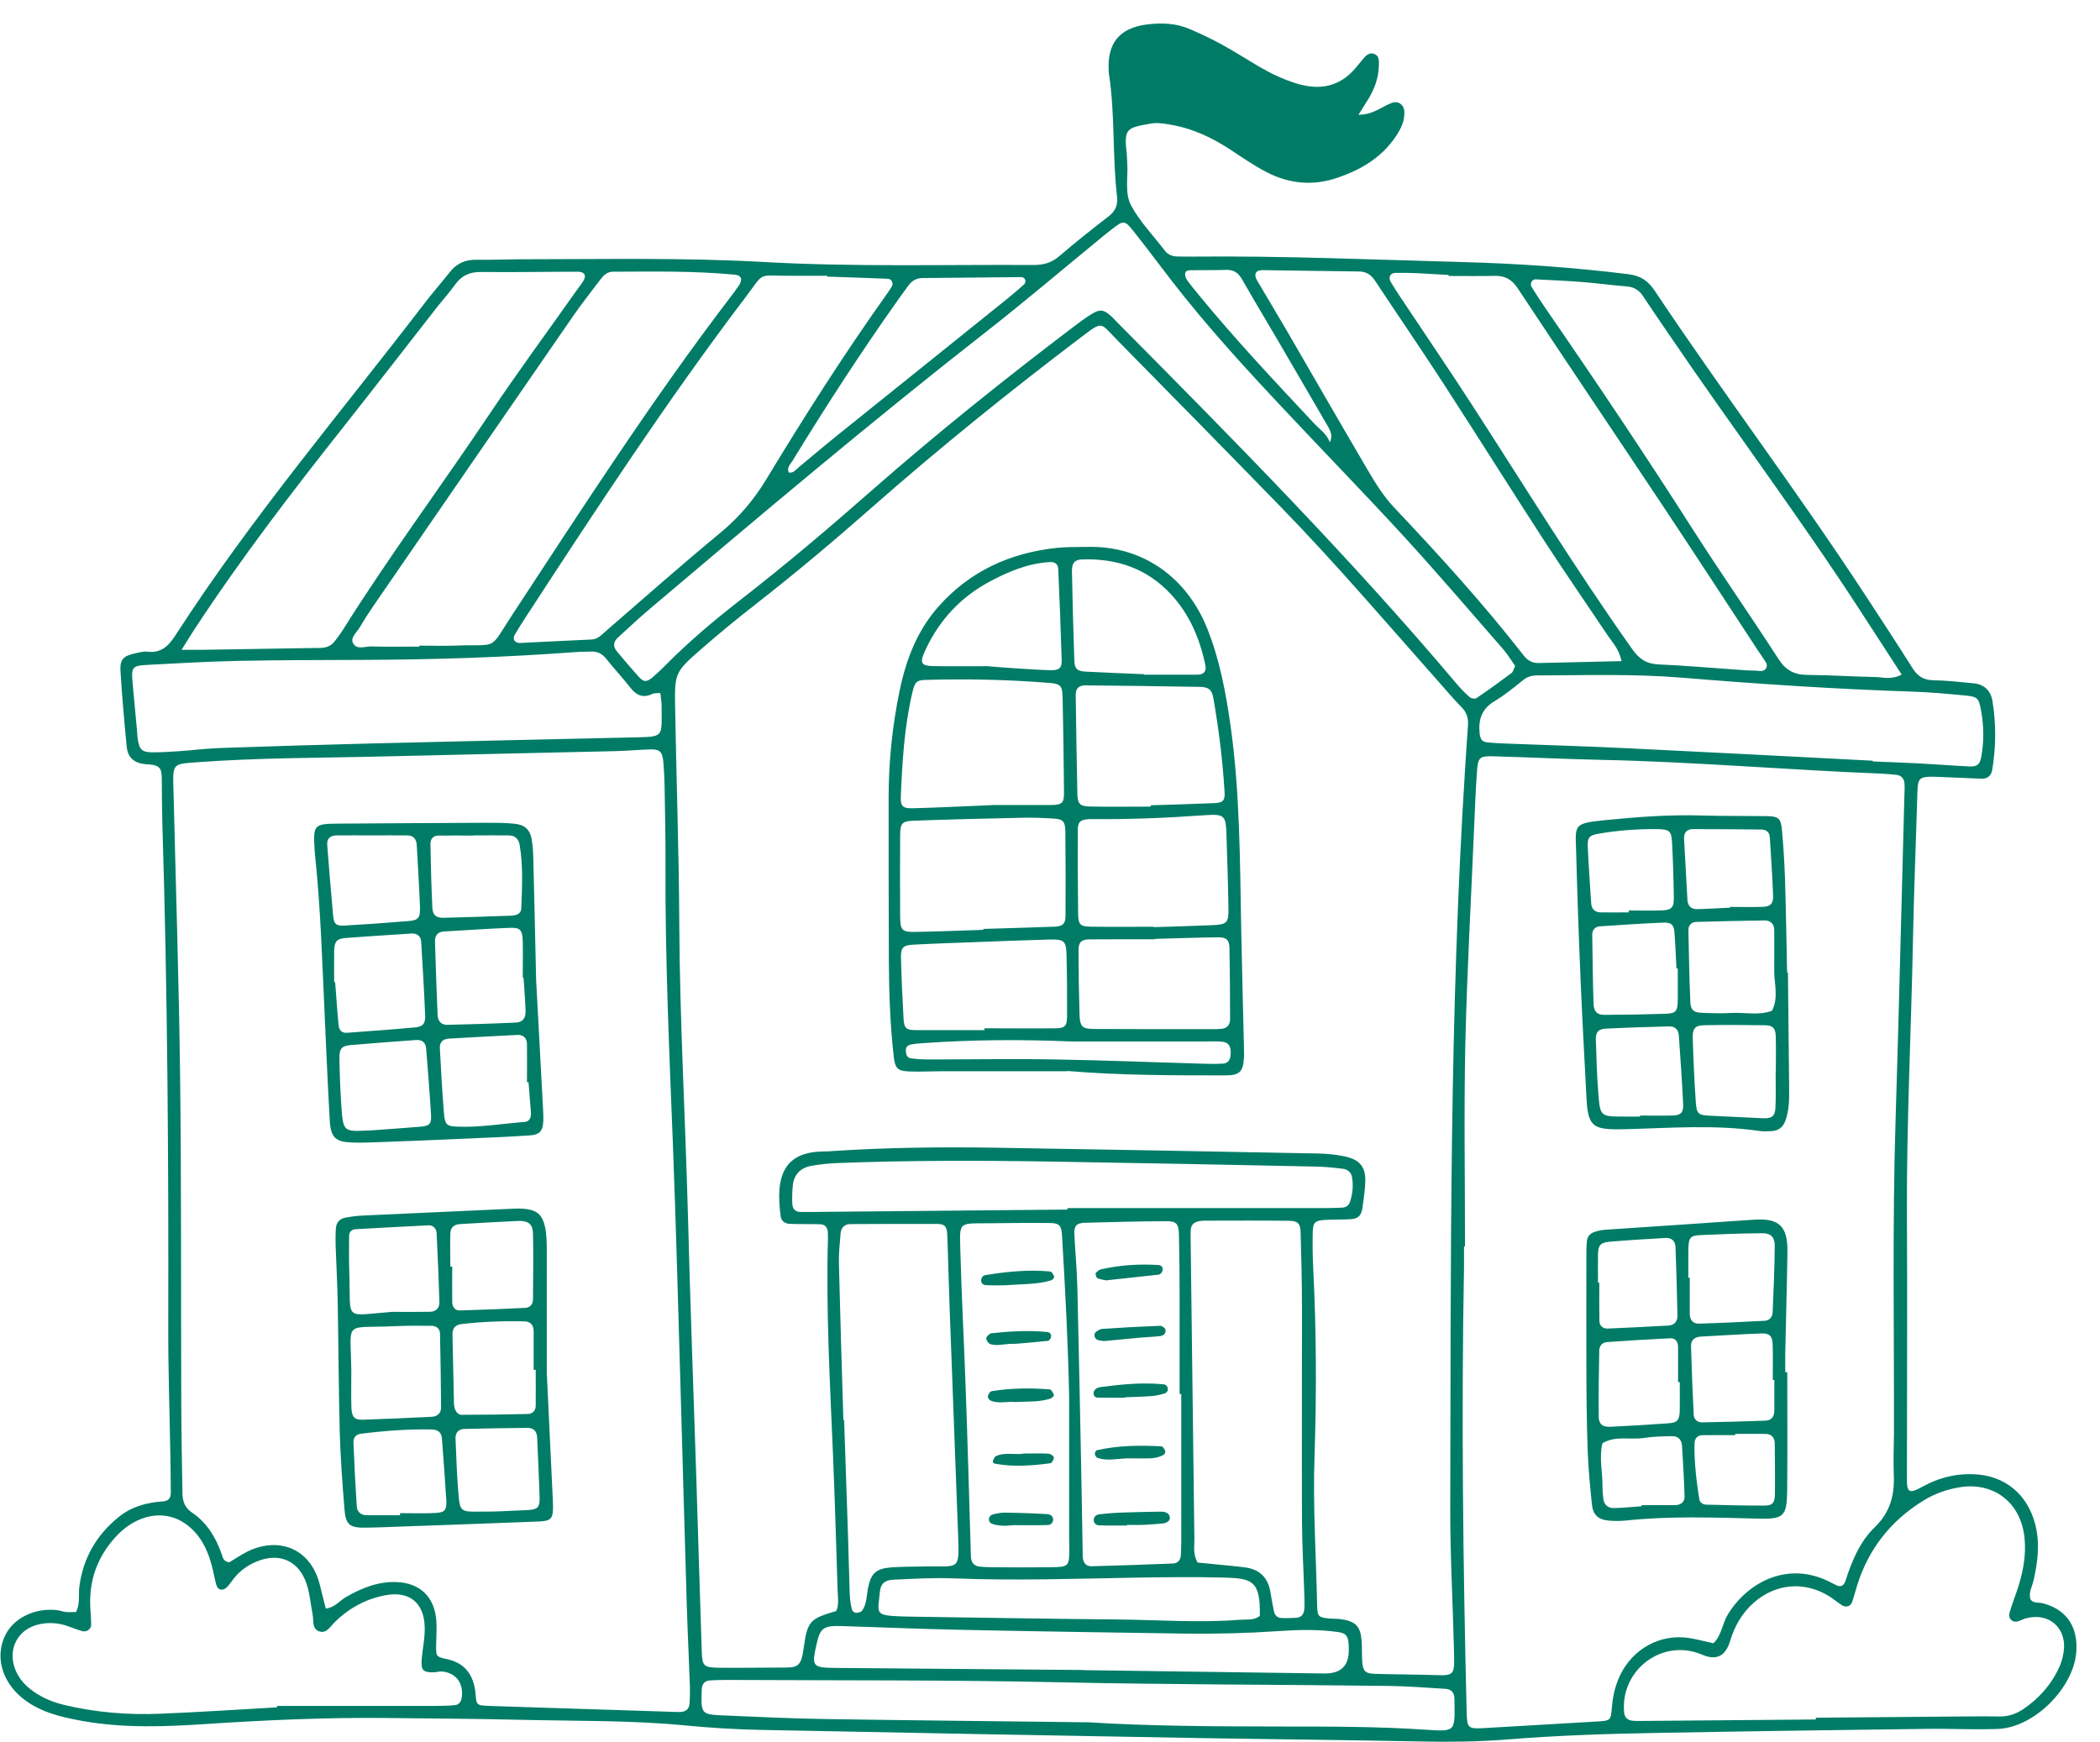 <svg width="88" height="73" viewBox="0 0 88 73" fill="none" xmlns="http://www.w3.org/2000/svg">
<path d="M56.917 4.81C57.56 4.81 57.909 4.459 58.334 4.309C58.6 4.215 58.836 4.393 58.849 4.675C58.87 5.096 58.683 5.437 58.459 5.764C57.864 6.627 57.007 7.121 56.049 7.448C55.022 7.803 54.009 7.706 53.051 7.201C52.55 6.937 52.076 6.616 51.602 6.3C50.821 5.781 49.991 5.385 49.065 5.228C48.788 5.179 48.491 5.131 48.221 5.179C47.239 5.357 47.09 5.367 47.212 6.39C47.229 6.533 47.225 6.676 47.236 6.818C47.281 7.424 47.118 8.095 47.402 8.617C47.772 9.299 48.332 9.877 48.809 10.5C48.951 10.688 49.144 10.75 49.369 10.75C49.583 10.75 49.794 10.757 50.009 10.754C53.777 10.716 57.542 10.883 61.311 10.983C63.621 11.046 65.927 11.206 68.222 11.488C68.731 11.551 69.052 11.752 69.336 12.177C72.209 16.485 75.335 20.616 78.17 24.948C78.834 25.964 79.501 26.98 80.147 28.006C80.358 28.341 80.611 28.501 81.008 28.508C81.575 28.518 82.142 28.581 82.706 28.636C83.148 28.682 83.425 28.943 83.494 29.381C83.65 30.341 83.643 31.305 83.484 32.266C83.446 32.499 83.29 32.645 83.038 32.635C82.471 32.614 81.9 32.586 81.333 32.562C80.32 32.52 80.369 32.562 80.341 33.449C80.282 35.45 80.199 37.454 80.161 39.455C80.085 43.283 79.891 47.107 79.909 50.938C79.93 54.623 79.909 58.308 79.909 61.993C79.909 62.028 79.909 62.067 79.909 62.101C79.916 62.488 80.023 62.568 80.341 62.418C80.566 62.31 80.78 62.181 81.012 62.087C81.544 61.865 82.097 61.764 82.675 61.781C83.992 61.819 84.957 62.602 85.288 63.89C85.489 64.68 85.392 65.452 85.219 66.225C85.157 66.496 84.988 66.75 85.095 67.043C85.233 67.203 85.43 67.147 85.596 67.189C86.53 67.429 87.031 68.087 87.014 69.057C87.014 69.13 87.01 69.2 87.003 69.273C86.865 70.773 85.223 72.398 83.729 72.457C82.737 72.496 81.738 72.44 80.742 72.454C76.973 72.502 73.205 72.555 69.439 72.624C67.344 72.662 65.246 72.729 63.154 72.899C61.951 72.996 60.741 73.007 59.531 72.983C56.44 72.92 53.345 72.892 50.254 72.84C44.103 72.732 37.956 72.621 31.805 72.496C30.775 72.475 29.744 72.409 28.721 72.311C26.415 72.088 24.105 72.13 21.796 72.074C19.912 72.029 18.027 72.019 16.143 71.998C13.653 71.974 11.168 72.085 8.685 72.248C6.946 72.363 5.207 72.433 3.475 72.127C2.949 72.033 2.431 71.925 1.929 71.73C1.494 71.559 1.096 71.33 0.757 71.006C0.038 70.31 -0.173 69.374 0.204 68.563C0.546 67.829 1.418 67.384 2.354 67.474C2.496 67.488 2.631 67.544 2.773 67.558C2.908 67.572 3.046 67.558 3.184 67.558C3.368 67.206 3.281 66.837 3.326 66.489C3.482 65.292 4.045 64.332 4.968 63.58C5.515 63.135 6.161 62.964 6.849 62.919C7.057 62.905 7.16 62.773 7.157 62.568C7.153 62.067 7.15 61.566 7.14 61.064C7.109 59.241 7.046 57.414 7.05 55.591C7.067 48.575 7.022 41.564 6.804 34.552C6.787 33.943 6.784 33.334 6.78 32.729C6.777 32.269 6.77 32.06 6.213 32.036C6.144 32.036 6.071 32.022 6.002 32.012C5.591 31.96 5.352 31.706 5.311 31.312C5.207 30.244 5.114 29.176 5.048 28.108C5.02 27.634 5.179 27.485 5.653 27.384C5.826 27.345 6.009 27.29 6.178 27.311C6.766 27.384 7.077 27.053 7.368 26.601C10.511 21.729 14.258 17.317 17.775 12.73C18.12 12.278 18.497 11.847 18.854 11.398C19.14 11.036 19.503 10.876 19.967 10.886C20.641 10.896 21.319 10.865 21.993 10.865C25.336 10.865 28.68 10.792 32.016 10.98C35.785 11.192 39.55 11.084 43.319 11.105C43.733 11.105 44.069 11.011 44.387 10.736C45.065 10.155 45.763 9.602 46.465 9.059C46.752 8.836 46.849 8.582 46.807 8.224C46.61 6.519 46.731 4.789 46.468 3.084C46.461 3.05 46.461 3.011 46.461 2.977C46.389 1.814 46.911 1.167 48.069 1.024C48.674 0.951 49.283 0.969 49.853 1.216C50.309 1.414 50.759 1.623 51.194 1.863C51.724 2.152 52.235 2.482 52.757 2.789C53.248 3.077 53.763 3.321 54.31 3.492C55.281 3.798 56.135 3.652 56.816 2.837C56.906 2.729 56.996 2.615 57.09 2.507C57.228 2.34 57.38 2.159 57.622 2.277C57.805 2.368 57.785 2.576 57.781 2.75C57.771 3.227 57.622 3.662 57.387 4.073C57.262 4.285 57.124 4.49 56.931 4.8L56.917 4.81ZM55.738 18.566C55.724 18.482 55.738 18.472 55.786 18.528C55.762 18.535 55.738 18.542 55.713 18.549C55.886 18.246 55.724 18.002 55.579 17.755C54.898 16.582 54.216 15.41 53.532 14.237C53.044 13.405 52.546 12.581 52.069 11.742C51.914 11.467 51.734 11.3 51.402 11.311C50.904 11.325 50.406 11.318 49.908 11.325C49.805 11.325 49.677 11.338 49.663 11.464C49.653 11.554 49.694 11.669 49.753 11.749C49.919 11.979 50.102 12.198 50.285 12.421C51.803 14.268 53.442 16.008 55.074 17.752C55.312 18.006 55.63 18.207 55.734 18.569L55.738 18.566ZM35.045 67.509C35.166 67.234 35.11 66.945 35.1 66.663C35.041 64.77 34.986 62.874 34.907 60.981C34.779 57.943 34.609 54.909 34.696 51.864C34.696 51.794 34.696 51.721 34.692 51.648C34.678 51.443 34.575 51.311 34.367 51.307C33.942 51.293 33.517 51.307 33.091 51.29C32.898 51.283 32.739 51.171 32.714 50.977C32.479 49.247 32.867 48.248 34.585 48.255C34.692 48.255 34.799 48.248 34.903 48.238C37.175 48.088 39.45 48.064 41.725 48.099C46.236 48.172 50.752 48.255 55.264 48.342C55.617 48.349 55.976 48.388 56.322 48.457C56.993 48.593 57.245 48.913 57.211 49.571C57.193 49.926 57.141 50.284 57.09 50.636C57.041 50.949 56.913 51.074 56.602 51.095C56.284 51.116 55.962 51.105 55.644 51.119C55.077 51.144 55.015 51.199 55.008 51.732C55.001 52.198 55.005 52.661 55.029 53.127C55.164 55.772 55.174 58.42 55.084 61.064C55.015 63.142 55.15 65.212 55.195 67.286C55.205 67.742 55.254 67.784 55.675 67.826C55.852 67.843 56.032 67.833 56.208 67.86C56.813 67.951 57.013 68.16 57.058 68.758C57.079 69.043 57.065 69.332 57.083 69.618C57.11 70.028 57.204 70.133 57.591 70.147C58.3 70.171 59.012 70.171 59.724 70.188C61.028 70.22 60.955 70.348 60.924 69.016C60.875 67.05 60.765 65.084 60.772 63.117C60.799 52.817 60.737 42.514 61.394 32.224C61.432 31.619 61.47 31.01 61.515 30.404C61.536 30.101 61.463 29.854 61.242 29.632C60.917 29.305 60.616 28.946 60.312 28.602C58.134 26.148 56.004 23.646 53.718 21.294C51.433 18.942 49.13 16.603 46.828 14.265C46.088 13.513 46.24 13.423 45.293 14.14C42.312 16.401 39.398 18.747 36.587 21.221C34.983 22.634 33.347 24.012 31.66 25.327C30.903 25.919 30.156 26.528 29.433 27.161C28.268 28.177 28.265 28.188 28.292 29.701C28.344 32.704 28.451 35.711 28.465 38.714C28.486 42.792 28.721 46.863 28.828 50.942C28.922 54.589 29.06 58.232 29.177 61.879C29.253 64.311 29.326 66.74 29.406 69.172C29.426 69.837 29.475 69.882 30.163 69.893C31.017 69.903 31.867 69.886 32.721 69.886C33.409 69.886 33.565 69.889 33.676 69.082C33.835 67.919 33.945 67.836 35.066 67.509H35.045ZM13.653 67.412C14.03 67.373 14.227 67.084 14.501 66.928C15.161 66.549 15.842 66.274 16.616 66.302C17.588 66.336 18.203 66.914 18.283 67.899C18.311 68.254 18.279 68.612 18.276 68.97C18.273 69.405 18.266 69.433 18.712 69.527C19.441 69.68 19.808 70.133 19.912 70.846C19.932 70.985 19.936 71.131 19.96 71.271C19.977 71.389 20.067 71.455 20.174 71.469C20.351 71.49 20.527 71.493 20.707 71.5C23.193 71.58 25.678 71.66 28.164 71.74C28.272 71.74 28.379 71.751 28.483 71.747C28.728 71.747 28.887 71.632 28.897 71.371C28.908 71.121 28.918 70.87 28.908 70.62C28.87 69.513 28.814 68.403 28.78 67.297C28.69 64.328 28.61 61.364 28.524 58.395C28.42 54.93 28.334 51.46 28.199 47.994C28.047 44.1 27.87 40.207 27.888 36.306C27.895 35.196 27.867 34.089 27.85 32.979C27.843 32.621 27.826 32.262 27.794 31.907C27.756 31.507 27.639 31.396 27.262 31.406C26.764 31.42 26.27 31.469 25.772 31.479C22.574 31.556 19.376 31.619 16.181 31.699C13.519 31.765 10.85 31.751 8.191 31.949C7.257 32.019 7.243 32.022 7.264 32.948C7.264 33.021 7.271 33.09 7.271 33.164C7.368 37.169 7.499 41.17 7.548 45.176C7.603 49.717 7.579 54.261 7.596 58.803C7.599 60.055 7.627 61.304 7.644 62.557C7.648 62.891 7.727 63.173 8.035 63.382C8.651 63.792 9.024 64.394 9.273 65.084C9.332 65.24 9.339 65.445 9.608 65.473C9.826 65.344 10.061 65.188 10.307 65.056C11.569 64.391 12.986 64.809 13.394 66.388C13.481 66.726 13.564 67.067 13.65 67.408L13.653 67.412ZM61.391 52.24C61.391 52.24 61.363 52.24 61.349 52.24C61.349 52.525 61.352 52.81 61.349 53.099C61.235 59.325 61.308 65.546 61.46 71.768C61.474 72.401 61.525 72.457 62.117 72.426C63.714 72.335 65.308 72.241 66.905 72.147C67.486 72.113 67.503 72.109 67.545 71.556C67.576 71.159 67.656 70.776 67.801 70.411C68.257 69.252 69.357 68.532 70.563 68.623C70.978 68.654 71.389 68.782 71.801 68.866C72.15 68.535 72.168 68.038 72.413 67.645C73.263 66.277 74.93 65.428 76.648 66.281C76.745 66.329 76.838 66.374 76.935 66.427C77.143 66.535 77.274 66.444 77.336 66.246C77.599 65.421 77.938 64.607 78.557 64.008C79.214 63.375 79.397 62.651 79.359 61.795C79.335 61.224 79.362 60.65 79.366 60.08C79.376 55.716 79.297 51.352 79.432 46.989C79.573 42.448 79.68 37.907 79.802 33.369C79.805 33.191 79.822 33.011 79.808 32.833C79.791 32.638 79.684 32.499 79.48 32.475C79.269 32.45 79.055 32.433 78.844 32.422C74.937 32.269 71.04 31.928 67.133 31.845C65.605 31.813 64.081 31.737 62.552 31.695C62.013 31.681 61.937 31.744 61.895 32.294C61.837 33.077 61.809 33.863 61.774 34.649C61.646 37.687 61.474 40.722 61.404 43.76C61.342 46.585 61.391 49.411 61.391 52.236V52.24ZM63.489 27.906C63.327 27.676 63.181 27.429 62.998 27.217C61.615 25.633 60.25 24.033 58.829 22.481C57.19 20.695 55.499 18.959 53.84 17.191C52.204 15.451 50.59 13.691 49.123 11.798C48.598 11.123 48.09 10.434 47.557 9.762C47.115 9.205 47.104 9.209 46.558 9.633C46.361 9.786 46.167 9.943 45.977 10.103C44.435 11.366 42.914 12.661 41.344 13.889C36.545 17.64 31.892 21.569 27.245 25.505C26.781 25.894 26.342 26.312 25.893 26.719C25.706 26.89 25.682 27.091 25.841 27.286C26.135 27.645 26.439 27.996 26.747 28.341C26.975 28.598 27.093 28.602 27.369 28.365C27.532 28.226 27.687 28.08 27.839 27.927C28.818 26.935 29.876 26.037 30.972 25.184C32.887 23.699 34.734 22.133 36.552 20.535C39.284 18.138 42.119 15.869 45.016 13.673C45.244 13.503 45.472 13.329 45.715 13.179C46.091 12.943 46.243 12.963 46.569 13.256C46.648 13.325 46.717 13.409 46.793 13.485C51.689 18.42 56.574 23.361 61.062 28.682C61.221 28.873 61.398 29.05 61.584 29.214C61.65 29.27 61.809 29.301 61.868 29.259C62.369 28.922 62.856 28.567 63.341 28.205C63.413 28.149 63.434 28.027 63.493 27.902L63.489 27.906ZM76.092 72.061C76.092 72.036 76.092 72.012 76.092 71.987C78.26 71.966 80.427 71.949 82.592 71.932C82.982 71.932 83.373 71.925 83.764 71.935C84.134 71.946 84.476 71.834 84.77 71.636C85.434 71.194 85.952 70.609 86.288 69.879C86.378 69.687 86.436 69.475 86.471 69.263C86.644 68.236 85.856 67.537 84.86 67.833C84.76 67.864 84.663 67.92 84.562 67.947C84.327 68.017 84.141 67.833 84.21 67.585C84.3 67.276 84.414 66.977 84.517 66.674C84.763 65.957 84.912 65.226 84.839 64.464C84.694 62.975 83.549 62.084 82.09 62.334C81.561 62.425 81.06 62.602 80.6 62.888C79.241 63.726 78.308 64.899 77.827 66.43C77.751 66.667 77.696 66.91 77.609 67.144C77.54 67.332 77.347 67.38 77.174 67.265C76.994 67.15 76.832 67.008 76.652 66.897C75.618 66.253 74.408 66.361 73.495 67.164C72.997 67.603 72.686 68.153 72.496 68.782C72.307 69.413 71.917 69.601 71.327 69.346C69.682 68.636 67.884 69.973 68.06 71.779C68.081 71.977 68.209 72.095 68.413 72.113C68.52 72.123 68.627 72.127 68.731 72.123C71.182 72.102 73.633 72.081 76.085 72.061H76.092ZM11.61 71.549C11.61 71.532 11.61 71.511 11.61 71.493C13.812 71.493 16.018 71.493 18.221 71.493C18.504 71.493 18.788 71.486 19.071 71.459C19.223 71.445 19.317 71.326 19.344 71.173C19.448 70.554 19.116 70.101 18.515 70.049C18.411 70.039 18.304 70.081 18.2 70.084C17.73 70.098 17.633 70.001 17.671 69.538C17.709 69.075 17.816 68.612 17.796 68.153C17.758 67.147 17.128 66.667 16.15 66.855C15.323 67.011 14.615 67.398 14.017 67.993C13.844 68.167 13.688 68.445 13.418 68.379C13.059 68.295 13.152 67.927 13.1 67.659C13.017 67.237 12.986 66.802 12.855 66.399C12.533 65.4 11.697 65.042 10.739 65.449C10.403 65.592 10.113 65.79 9.874 66.061C9.757 66.194 9.66 66.347 9.543 66.482C9.356 66.695 9.131 66.66 9.062 66.409C8.986 66.134 8.941 65.849 8.865 65.574C8.72 65.052 8.509 64.565 8.128 64.165C7.489 63.493 6.631 63.33 5.788 63.709C5.459 63.859 5.172 64.071 4.923 64.328C4.145 65.139 3.751 66.107 3.779 67.237C3.786 67.523 3.82 67.808 3.82 68.09C3.82 68.275 3.627 68.41 3.444 68.358C3.24 68.299 3.039 68.222 2.839 68.149C2.462 68.013 2.071 67.989 1.684 68.062C0.74 68.243 0.277 69.138 0.664 70.025C0.826 70.397 1.096 70.675 1.424 70.902C1.812 71.17 2.24 71.344 2.69 71.451C4.011 71.768 5.359 71.876 6.711 71.82C8.343 71.754 9.975 71.646 11.607 71.552L11.61 71.549ZM17.578 27.098C17.578 27.098 17.578 27.07 17.578 27.057C18.076 27.057 18.573 27.074 19.068 27.057C20.945 26.98 20.441 27.325 21.505 25.706C24.441 21.235 27.338 16.736 30.585 12.483C30.716 12.313 30.844 12.142 30.962 11.965C31.131 11.714 31.072 11.54 30.799 11.512C29.098 11.349 27.393 11.38 25.692 11.387C25.45 11.387 25.302 11.526 25.17 11.7C24.783 12.212 24.382 12.716 24.019 13.242C21.222 17.289 18.435 21.343 15.645 25.397C15.444 25.689 15.251 25.992 15.071 26.298C14.95 26.503 14.677 26.712 14.791 26.945C14.943 27.255 15.299 27.084 15.562 27.091C16.236 27.112 16.91 27.098 17.585 27.098H17.578ZM7.61 27.234C8.004 27.234 8.208 27.234 8.412 27.234C9.902 27.21 11.392 27.185 12.883 27.161C13.059 27.161 13.239 27.154 13.415 27.154C13.681 27.154 13.899 27.06 14.055 26.837C14.158 26.691 14.272 26.552 14.366 26.402C16.298 23.319 18.47 20.403 20.492 17.383C21.682 15.608 22.951 13.886 24.185 12.139C24.268 12.024 24.358 11.913 24.434 11.791C24.589 11.551 24.506 11.387 24.209 11.387C22.861 11.387 21.512 11.415 20.164 11.398C19.69 11.391 19.348 11.544 19.075 11.923C18.826 12.271 18.539 12.588 18.273 12.925C17 14.554 15.738 16.189 14.456 17.811C12.243 20.605 10.075 23.431 8.122 26.416C7.987 26.622 7.862 26.83 7.61 27.231V27.234ZM34.661 11.592C34.661 11.592 34.661 11.568 34.661 11.558C34.129 11.558 33.596 11.558 33.06 11.558C31.719 11.561 32.064 11.37 31.235 12.466C27.953 16.791 24.984 21.332 22.02 25.88C21.865 26.12 21.709 26.361 21.568 26.608C21.464 26.785 21.575 26.956 21.796 26.945C22.788 26.9 23.784 26.844 24.776 26.802C25.056 26.792 25.212 26.601 25.402 26.437C26.992 25.059 28.566 23.667 30.187 22.328C30.972 21.68 31.598 20.939 32.12 20.073C33.71 17.445 35.359 14.857 37.14 12.354C37.223 12.24 37.303 12.121 37.375 11.996C37.448 11.871 37.361 11.69 37.209 11.683C36.359 11.648 35.505 11.62 34.654 11.592H34.661ZM60.703 11.568C60.703 11.568 60.703 11.54 60.703 11.523C60.277 11.498 59.852 11.471 59.427 11.45C59.109 11.436 58.787 11.429 58.469 11.436C58.262 11.439 58.168 11.624 58.275 11.808C58.4 12.024 58.538 12.233 58.676 12.441C59.703 13.986 60.751 15.521 61.757 17.08C63.946 20.469 66.058 23.904 68.392 27.196C68.689 27.617 68.997 27.826 69.512 27.846C70.577 27.888 71.638 27.986 72.703 28.059C72.987 28.08 73.27 28.104 73.554 28.104C73.716 28.104 73.92 28.188 74.021 27.979C74.09 27.829 73.962 27.714 73.893 27.596C73.82 27.474 73.73 27.359 73.654 27.241C72.361 25.271 71.075 23.298 69.772 21.336C67.718 18.246 65.64 15.17 63.593 12.073C63.344 11.697 63.054 11.551 62.625 11.561C61.985 11.575 61.346 11.565 60.706 11.565L60.703 11.568ZM67.953 27.711C67.839 27.189 67.576 26.935 67.382 26.646C66.49 25.313 65.574 23.991 64.699 22.644C63.282 20.459 61.899 18.253 60.481 16.064C59.548 14.627 58.58 13.214 57.636 11.787C57.463 11.526 57.273 11.38 56.948 11.377C55.599 11.366 54.248 11.335 52.899 11.321C52.619 11.321 52.529 11.492 52.674 11.746C53.069 12.424 53.48 13.096 53.874 13.774C54.967 15.657 56.052 17.546 57.152 19.422C57.529 20.066 57.898 20.716 58.421 21.27C60.308 23.264 62.155 25.296 63.845 27.464C64.018 27.683 64.205 27.791 64.475 27.787C65.609 27.759 66.739 27.735 67.953 27.707V27.711ZM27.67 29.044C27.539 29.057 27.428 29.04 27.345 29.078C26.958 29.266 26.678 29.151 26.422 28.828C26.093 28.407 25.727 28.017 25.395 27.599C25.222 27.384 25.015 27.293 24.748 27.307C24.538 27.317 24.323 27.311 24.109 27.328C21.135 27.551 18.159 27.645 15.175 27.655C13.436 27.662 11.697 27.662 9.957 27.697C8.682 27.725 7.406 27.798 6.13 27.867C5.542 27.899 5.497 27.975 5.556 28.612C5.618 29.287 5.681 29.962 5.743 30.637C5.753 30.745 5.753 30.853 5.77 30.957C5.836 31.41 5.943 31.525 6.376 31.528C6.728 31.528 7.084 31.511 7.44 31.486C8.042 31.445 8.644 31.368 9.245 31.347C11.337 31.274 13.429 31.211 15.524 31.159C19.178 31.069 22.833 30.985 26.484 30.905C27.857 30.874 27.725 30.926 27.725 29.586C27.725 29.412 27.691 29.238 27.67 29.037V29.044ZM79.687 28.267C79.065 27.307 78.488 26.413 77.907 25.522C75.362 21.607 72.558 17.873 69.934 14.011C69.574 13.479 69.208 12.953 68.855 12.417C68.686 12.156 68.472 12.027 68.16 12.003C67.524 11.951 66.891 11.864 66.255 11.815C65.619 11.766 64.979 11.739 64.343 11.707C64.201 11.7 64.101 11.892 64.177 12.017C64.364 12.32 64.558 12.619 64.758 12.911C66.885 15.991 68.966 19.098 70.982 22.255C72.133 24.057 73.36 25.807 74.519 27.606C74.826 28.087 75.186 28.281 75.736 28.285C76.693 28.292 77.651 28.355 78.609 28.375C78.92 28.382 79.241 28.501 79.691 28.271L79.687 28.267ZM50.188 65.484C50.51 65.515 50.863 65.55 51.212 65.585C51.53 65.616 51.848 65.644 52.166 65.686C52.768 65.762 53.131 66.1 53.234 66.709C53.283 66.99 53.328 67.272 53.39 67.551C53.425 67.697 53.535 67.801 53.691 67.808C53.902 67.819 54.116 67.812 54.331 67.798C54.541 67.784 54.642 67.634 54.656 67.443C54.673 67.231 54.662 67.015 54.656 66.799C54.624 65.762 54.562 64.725 54.559 63.692C54.548 60.758 54.562 57.825 54.559 54.891C54.559 53.819 54.534 52.744 54.503 51.672C54.493 51.265 54.393 51.164 53.981 51.161C52.809 51.147 51.637 51.157 50.462 51.157C50.392 51.157 50.32 51.164 50.251 51.178C50.057 51.21 49.922 51.314 49.901 51.516C49.884 51.693 49.895 51.874 49.895 52.052C49.946 56.2 49.995 60.348 50.05 64.499C50.054 64.816 49.984 65.146 50.188 65.484ZM35.349 59.516C35.349 59.516 35.363 59.516 35.373 59.516C35.428 61.162 35.487 62.804 35.539 64.45C35.563 65.237 35.581 66.023 35.608 66.809C35.615 67.022 35.646 67.237 35.698 67.443C35.722 67.54 35.826 67.613 35.947 67.585C36.013 67.572 36.092 67.547 36.127 67.499C36.321 67.224 36.31 66.893 36.369 66.58C36.493 65.933 36.704 65.734 37.365 65.686C37.859 65.651 38.361 65.658 38.855 65.647C40.19 65.626 40.207 65.846 40.148 64.311C40.027 61.13 39.909 57.95 39.792 54.77C39.754 53.767 39.736 52.769 39.695 51.766C39.681 51.394 39.591 51.293 39.263 51.293C38.056 51.286 36.846 51.297 35.639 51.3C35.384 51.3 35.245 51.453 35.224 51.693C35.187 52.121 35.145 52.549 35.155 52.977C35.207 55.159 35.276 57.338 35.342 59.519L35.349 59.516ZM78.474 31.88C78.474 31.88 78.474 31.9 78.474 31.911C79.114 31.939 79.75 31.956 80.389 31.991C81.098 32.029 81.803 32.085 82.512 32.12C82.851 32.137 82.965 32.043 83.024 31.72C83.141 31.079 83.135 30.439 83.02 29.802C82.924 29.259 82.879 29.197 82.357 29.148C81.617 29.075 80.873 29.009 80.13 28.984C76.904 28.88 73.682 28.664 70.463 28.4C68.444 28.233 66.421 28.302 64.399 28.306C64.181 28.306 63.994 28.365 63.814 28.511C63.427 28.824 63.04 29.141 62.614 29.395C62.075 29.719 61.944 30.178 62.006 30.756C62.027 30.957 62.106 31.093 62.317 31.11C62.528 31.131 62.742 31.149 62.953 31.156C64.727 31.225 66.497 31.274 68.271 31.361C71.673 31.525 75.072 31.706 78.474 31.88ZM45.552 72.175C48.079 72.339 50.925 72.353 53.77 72.356C55.762 72.356 57.753 72.356 59.741 72.489C61.038 72.576 60.965 72.572 60.948 71.187C60.945 70.93 60.81 70.79 60.561 70.776C59.779 70.731 59.002 70.665 58.22 70.655C53.597 70.596 48.978 70.603 44.356 70.501C39.736 70.401 35.11 70.428 30.488 70.404C30.239 70.404 29.99 70.408 29.741 70.425C29.537 70.439 29.426 70.564 29.409 70.769C29.402 70.839 29.402 70.912 29.399 70.985C29.381 71.786 29.423 71.852 30.201 71.886C31.656 71.949 33.115 72.019 34.571 72.043C38.125 72.099 41.683 72.13 45.548 72.179L45.552 72.175ZM44.802 58.531C44.757 56.276 44.636 54.025 44.504 51.777C44.48 51.359 44.39 51.258 44 51.255C43.146 51.245 42.295 51.255 41.441 51.265C40.138 51.279 40.21 51.171 40.245 52.487C40.297 54.38 40.4 56.276 40.466 58.169C40.546 60.386 40.608 62.602 40.673 64.819C40.677 64.962 40.677 65.104 40.687 65.247C40.701 65.498 40.829 65.64 41.081 65.658C41.258 65.672 41.438 65.682 41.614 65.682C42.395 65.686 43.177 65.692 43.962 65.682C44.809 65.672 44.809 65.661 44.809 64.857C44.809 64.715 44.802 64.572 44.802 64.429C44.802 62.463 44.802 60.494 44.802 58.528V58.531ZM49.5 58.423C49.476 58.423 49.452 58.423 49.431 58.423C49.431 57.028 49.431 55.636 49.431 54.241C49.431 53.419 49.421 52.595 49.404 51.773C49.393 51.283 49.307 51.175 48.864 51.178C47.727 51.185 46.593 51.213 45.455 51.245C45.116 51.255 45.006 51.373 45.02 51.707C45.054 52.455 45.13 53.204 45.147 53.955C45.213 56.708 45.265 59.46 45.32 62.213C45.341 63.215 45.351 64.214 45.372 65.216C45.376 65.456 45.479 65.644 45.742 65.64C46.876 65.609 48.014 65.571 49.148 65.525C49.345 65.519 49.469 65.39 49.483 65.181C49.493 65.004 49.5 64.823 49.5 64.645C49.5 62.571 49.5 60.497 49.5 58.423ZM44.733 50.684C44.733 50.667 44.733 50.649 44.733 50.629C48.287 50.629 51.838 50.629 55.392 50.629C55.675 50.629 55.959 50.625 56.242 50.611C56.391 50.604 56.519 50.524 56.567 50.382C56.681 50.037 56.72 49.682 56.654 49.324C56.619 49.136 56.471 49.007 56.284 48.983C55.897 48.934 55.506 48.896 55.119 48.889C51.426 48.812 47.73 48.739 44.038 48.68C41.054 48.631 38.07 48.628 35.086 48.742C34.734 48.756 34.377 48.795 34.028 48.854C33.555 48.93 33.261 49.212 33.219 49.71C33.199 49.957 33.188 50.211 33.202 50.458C33.212 50.653 33.323 50.789 33.537 50.792C33.679 50.792 33.821 50.792 33.963 50.792C37.551 50.757 41.137 50.722 44.726 50.691L44.733 50.684ZM45.379 69.98C45.379 69.98 45.379 69.987 45.379 69.993C48.754 70.039 52.125 70.087 55.499 70.133C56.209 70.142 56.549 69.79 56.519 69.078C56.519 69.005 56.519 68.936 56.512 68.863C56.481 68.546 56.388 68.438 56.049 68.393C55.236 68.281 54.417 68.299 53.604 68.355C52.291 68.445 50.98 68.48 49.666 68.462C46.506 68.417 43.346 68.368 40.186 68.302C38.554 68.267 36.922 68.198 35.29 68.146C34.516 68.121 34.371 68.222 34.225 68.873C34.004 69.854 34.028 69.889 35.048 69.9C38.492 69.931 41.935 69.959 45.383 69.987L45.379 69.98ZM52.792 67.725C52.823 66.256 52.484 66.145 51.295 66.114C50.05 66.082 48.805 66.096 47.564 66.117C45.04 66.162 42.52 66.249 39.992 66.148C39.142 66.114 38.288 66.162 37.434 66.204C37.06 66.221 36.901 66.382 36.87 66.726C36.784 67.617 36.646 67.69 37.686 67.739C37.863 67.746 38.042 67.749 38.219 67.752C41.099 67.794 43.975 67.843 46.855 67.871C48.56 67.888 50.268 68.017 51.972 67.881C52.252 67.86 52.546 67.916 52.792 67.721V67.725ZM33.05 19.798C33.247 19.846 33.347 19.683 33.472 19.582C33.994 19.154 34.505 18.712 35.034 18.288C37.42 16.367 39.806 14.453 42.191 12.536C42.44 12.334 42.686 12.125 42.921 11.913C42.962 11.874 42.98 11.777 42.962 11.725C42.945 11.676 42.869 11.613 42.817 11.613C41.434 11.624 40.048 11.641 38.665 11.652C38.388 11.652 38.194 11.78 38.042 12C37.921 12.174 37.79 12.344 37.666 12.518C36.099 14.728 34.623 17.003 33.209 19.314C33.122 19.457 32.963 19.582 33.05 19.798ZM44.729 44.894C42.986 44.894 41.247 44.894 39.505 44.894C39.042 44.894 38.582 44.922 38.118 44.904C37.61 44.887 37.507 44.772 37.451 44.275C37.303 42.959 37.254 41.637 37.247 40.311C37.237 38.021 37.237 35.735 37.237 33.445C37.237 31.939 37.389 30.446 37.693 28.97C37.963 27.659 38.426 26.434 39.332 25.414C40.653 23.928 42.333 23.17 44.276 22.961C44.698 22.916 45.127 22.93 45.555 22.919C47.92 22.863 49.746 24.227 50.593 26.35C51.112 27.652 51.367 29.023 51.565 30.404C51.959 33.209 51.959 36.038 52.011 38.86C52.042 40.541 52.09 42.221 52.128 43.899C52.128 44.041 52.138 44.184 52.128 44.327C52.093 44.918 51.952 45.068 51.333 45.068C49.13 45.068 46.928 45.068 44.729 44.883V44.894ZM41.586 33.738C42.084 33.738 43.042 33.741 44.003 33.738C44.508 33.734 44.591 33.668 44.587 33.205C44.577 31.883 44.556 30.561 44.529 29.238C44.518 28.748 44.449 28.661 43.993 28.622C42.257 28.48 40.518 28.445 38.775 28.494C38.416 28.504 38.333 28.588 38.233 29.019C37.894 30.453 37.811 31.914 37.748 33.379C37.731 33.786 37.825 33.884 38.257 33.873C39.214 33.849 40.172 33.8 41.59 33.741L41.586 33.738ZM41.206 38.968C41.206 38.968 41.206 38.944 41.206 38.93C42.202 38.898 43.194 38.874 44.19 38.836C44.529 38.822 44.65 38.714 44.65 38.383C44.657 37.204 44.657 36.024 44.643 34.841C44.636 34.42 44.542 34.329 44.145 34.305C43.719 34.277 43.291 34.26 42.865 34.27C41.337 34.301 39.809 34.34 38.284 34.395C37.804 34.413 37.724 34.507 37.721 34.983C37.711 36.128 37.714 37.273 37.721 38.418C37.728 38.982 37.8 39.062 38.326 39.055C39.284 39.041 40.245 38.999 41.203 38.968H41.206ZM48.221 33.8C48.221 33.783 48.221 33.766 48.221 33.748C49.106 33.72 49.995 33.696 50.88 33.658C51.246 33.644 51.336 33.553 51.316 33.205C51.239 31.887 51.074 30.575 50.849 29.273C50.783 28.901 50.655 28.793 50.268 28.786C48.671 28.758 47.073 28.737 45.476 28.723C45.213 28.723 45.075 28.856 45.078 29.11C45.096 30.502 45.116 31.897 45.147 33.289C45.158 33.685 45.258 33.79 45.663 33.8C46.513 33.818 47.364 33.804 48.218 33.804L48.221 33.8ZM48.349 38.839C48.349 38.839 48.349 38.849 48.349 38.856C49.165 38.829 49.981 38.808 50.8 38.773C51.412 38.745 51.488 38.675 51.478 38.091C51.464 37.089 51.43 36.09 51.398 35.088C51.371 34.152 51.35 34.103 50.413 34.169C48.854 34.281 47.291 34.343 45.728 34.326C45.694 34.326 45.656 34.326 45.621 34.329C45.272 34.357 45.168 34.437 45.165 34.778C45.158 35.958 45.165 37.138 45.179 38.317C45.185 38.738 45.272 38.829 45.683 38.836C46.572 38.849 47.461 38.839 48.349 38.839ZM41.254 43.171C41.254 43.147 41.254 43.119 41.254 43.095C41.396 43.095 41.538 43.095 41.68 43.095C42.53 43.095 43.377 43.105 44.228 43.095C44.632 43.091 44.715 43.001 44.715 42.573C44.719 41.717 44.715 40.864 44.691 40.008C44.677 39.434 44.591 39.358 43.975 39.375C42.914 39.403 41.852 39.445 40.791 39.486C39.944 39.518 39.093 39.545 38.246 39.591C37.849 39.612 37.748 39.719 37.755 40.123C37.776 40.976 37.814 41.832 37.863 42.684C37.887 43.098 37.973 43.171 38.388 43.171C39.342 43.175 40.3 43.171 41.254 43.171ZM48.401 39.351C48.401 39.351 48.401 39.361 48.401 39.364C47.481 39.364 46.562 39.358 45.642 39.368C45.313 39.371 45.192 39.497 45.196 39.827C45.196 40.718 45.21 41.605 45.237 42.496C45.255 43.029 45.338 43.119 45.863 43.123C47.561 43.133 49.258 43.13 50.956 43.13C51.025 43.13 51.098 43.123 51.167 43.119C51.423 43.102 51.547 42.949 51.547 42.705C51.544 41.71 51.54 40.711 51.52 39.716C51.513 39.392 51.388 39.278 51.049 39.281C50.164 39.291 49.283 39.323 48.398 39.347L48.401 39.351ZM47.934 28.25C47.934 28.25 47.934 28.267 47.934 28.274C48.681 28.274 49.428 28.278 50.171 28.274C50.448 28.274 50.565 28.135 50.51 27.871C50.278 26.768 49.853 25.755 49.082 24.92C48.076 23.824 46.8 23.396 45.344 23.445C45.037 23.455 44.916 23.591 44.919 23.932C44.944 25.184 44.975 26.434 45.02 27.686C45.033 28.027 45.144 28.128 45.483 28.146C46.299 28.191 47.115 28.219 47.931 28.254L47.934 28.25ZM41.407 27.923C41.856 27.958 42.243 27.989 42.634 28.014C43.094 28.041 43.55 28.076 44.01 28.087C44.373 28.097 44.501 28 44.49 27.683C44.453 26.402 44.401 25.122 44.345 23.841C44.335 23.622 44.186 23.542 43.982 23.556C43.08 23.612 42.264 23.949 41.479 24.37C40.286 25.007 39.394 25.95 38.81 27.175C38.506 27.815 38.568 27.916 39.239 27.919C39.982 27.927 40.725 27.919 41.407 27.919V27.923ZM44.84 43.645C42.779 43.558 40.718 43.572 38.661 43.718C38.485 43.732 38.305 43.739 38.136 43.784C38.042 43.808 37.956 43.881 37.959 44.017C37.959 44.174 38.008 44.327 38.157 44.351C38.437 44.393 38.72 44.4 39.004 44.4C40.743 44.4 42.485 44.368 44.224 44.4C46.319 44.435 48.415 44.522 50.51 44.581C50.759 44.588 51.008 44.591 51.253 44.574C51.457 44.56 51.551 44.421 51.568 44.219C51.599 43.829 51.485 43.666 51.129 43.648C50.88 43.638 50.631 43.648 50.382 43.648C48.536 43.648 46.686 43.648 44.84 43.648V43.645ZM22.916 57.595C22.992 59.203 23.072 60.842 23.148 62.484C23.158 62.696 23.172 62.912 23.175 63.128C23.175 63.646 23.099 63.744 22.553 63.765C20.568 63.845 18.584 63.911 16.599 63.984C16.174 63.998 15.749 64.019 15.323 64.022C14.656 64.033 14.487 63.904 14.435 63.25C14.348 62.181 14.269 61.113 14.238 60.045C14.189 58.225 14.186 56.405 14.151 54.582C14.137 53.795 14.093 53.012 14.065 52.226C14.058 51.975 14.058 51.725 14.075 51.478C14.093 51.241 14.227 51.077 14.463 51.032C14.704 50.987 14.954 50.952 15.199 50.942C17.291 50.844 19.379 50.75 21.471 50.656C21.543 50.656 21.613 50.649 21.685 50.649C22.512 50.649 22.781 50.872 22.881 51.672C22.919 51.989 22.913 52.313 22.913 52.636C22.913 54.279 22.913 55.921 22.913 57.599L22.916 57.595ZM14.722 57.48C14.722 57.978 14.708 58.475 14.725 58.973C14.739 59.391 14.85 59.509 15.216 59.498C16.171 59.467 17.121 59.422 18.076 59.377C18.314 59.366 18.483 59.241 18.483 58.983C18.477 57.953 18.459 56.923 18.439 55.894C18.435 55.681 18.283 55.566 18.093 55.563C17.564 55.556 17.031 55.556 16.502 55.58C14.352 55.674 14.701 55.295 14.722 57.484V57.48ZM16.433 54.978C16.962 54.978 17.495 54.985 18.024 54.975C18.266 54.968 18.421 54.822 18.414 54.568C18.383 53.607 18.345 52.647 18.297 51.686C18.287 51.495 18.165 51.345 17.958 51.352C16.935 51.401 15.908 51.457 14.884 51.516C14.722 51.526 14.629 51.648 14.629 51.801C14.622 52.334 14.622 52.87 14.639 53.402C14.704 55.399 14.383 55.131 16.433 54.978ZM16.765 63.504C16.765 63.472 16.765 63.441 16.765 63.413C17.263 63.413 17.761 63.434 18.255 63.406C18.649 63.385 18.726 63.281 18.701 62.849C18.649 61.993 18.584 61.138 18.518 60.281C18.497 60.024 18.345 59.913 18.096 59.906C17.101 59.888 16.108 59.961 15.119 60.087C14.909 60.114 14.805 60.257 14.812 60.452C14.846 61.343 14.891 62.237 14.95 63.128C14.967 63.364 15.126 63.504 15.382 63.5C15.845 63.5 16.305 63.5 16.769 63.5L16.765 63.504ZM22.449 57.407C22.422 57.407 22.394 57.407 22.363 57.407C22.363 56.871 22.366 56.335 22.363 55.8C22.363 55.563 22.256 55.385 21.989 55.378C21.101 55.354 20.212 55.389 19.331 55.49C19.089 55.518 18.954 55.667 18.961 55.921C18.981 56.885 18.999 57.853 19.023 58.816C19.023 58.886 19.037 58.959 19.058 59.029C19.102 59.175 19.203 59.293 19.351 59.293C20.274 59.293 21.198 59.279 22.121 59.258C22.318 59.255 22.446 59.116 22.449 58.91C22.456 58.409 22.449 57.912 22.449 57.411V57.407ZM18.871 53.082H18.95C18.95 53.579 18.943 54.077 18.95 54.571C18.954 54.77 19.068 54.926 19.268 54.919C20.185 54.895 21.101 54.856 22.014 54.811C22.211 54.801 22.332 54.658 22.335 54.46C22.342 53.538 22.356 52.615 22.335 51.693C22.325 51.293 22.131 51.151 21.702 51.168C20.893 51.203 20.081 51.255 19.272 51.3C19.026 51.314 18.874 51.446 18.871 51.697C18.86 52.16 18.871 52.619 18.871 53.082ZM22.57 61.719C22.57 61.719 22.57 61.719 22.574 61.719C22.553 61.221 22.532 60.723 22.508 60.229C22.494 59.975 22.346 59.836 22.104 59.84C21.222 59.846 20.34 59.864 19.459 59.885C19.199 59.892 19.078 60.055 19.089 60.299C19.123 61.113 19.147 61.931 19.223 62.745C19.272 63.291 19.365 63.351 19.88 63.351C20.34 63.351 20.8 63.351 21.256 63.323C22.809 63.232 22.629 63.476 22.581 61.934C22.581 61.865 22.574 61.792 22.57 61.722V61.719ZM22.466 41.07C22.567 42.935 22.657 44.577 22.743 46.22C22.757 46.47 22.774 46.721 22.767 46.971C22.753 47.399 22.612 47.559 22.19 47.584C21.267 47.643 20.344 47.685 19.421 47.723C18.179 47.779 16.935 47.827 15.693 47.873C15.375 47.883 15.054 47.894 14.732 47.88C14.058 47.852 13.861 47.671 13.819 46.968C13.733 45.468 13.671 43.965 13.602 42.465C13.498 40.248 13.436 38.032 13.2 35.826C13.194 35.756 13.187 35.683 13.183 35.61C13.121 34.559 13.152 34.524 14.196 34.517C16.257 34.503 18.321 34.489 20.382 34.482C20.772 34.482 21.166 34.482 21.554 34.521C21.983 34.562 22.204 34.757 22.28 35.175C22.335 35.488 22.346 35.815 22.352 36.135C22.397 37.851 22.432 39.57 22.466 41.063V41.07ZM21.934 40.969C21.934 40.969 21.917 40.969 21.906 40.969C21.906 40.471 21.917 39.97 21.906 39.472C21.893 38.971 21.81 38.867 21.364 38.884C20.444 38.919 19.524 38.985 18.608 39.037C18.349 39.051 18.221 39.201 18.228 39.452C18.259 40.485 18.293 41.519 18.338 42.548C18.349 42.792 18.494 42.956 18.739 42.949C19.694 42.928 20.651 42.9 21.606 42.855C21.906 42.841 22.034 42.677 22.024 42.354C22.007 41.891 21.969 41.428 21.938 40.965L21.934 40.969ZM14.003 41.16C14.003 41.16 14.03 41.16 14.044 41.16C14.093 41.762 14.131 42.368 14.189 42.97C14.207 43.164 14.321 43.3 14.535 43.283C15.486 43.213 16.44 43.144 17.391 43.057C17.716 43.029 17.83 42.9 17.816 42.566C17.775 41.536 17.712 40.506 17.65 39.476C17.637 39.222 17.477 39.107 17.222 39.124C16.305 39.187 15.386 39.239 14.469 39.312C14.103 39.34 14.01 39.465 14.003 39.88C13.996 40.307 14.003 40.732 14.003 41.16ZM15.59 35.011C15.095 35.011 14.597 35.004 14.103 35.011C13.83 35.018 13.695 35.147 13.712 35.401C13.788 36.396 13.868 37.392 13.961 38.383C13.992 38.731 14.093 38.811 14.445 38.79C15.33 38.738 16.212 38.675 17.094 38.602C17.54 38.568 17.616 38.477 17.598 37.976C17.567 37.12 17.509 36.267 17.464 35.415C17.45 35.168 17.329 35.015 17.073 35.011C16.578 35.004 16.081 35.011 15.586 35.011H15.59ZM15.424 47.382C16.236 47.323 16.907 47.278 17.578 47.222C18.003 47.187 18.086 47.117 18.062 46.71C18.006 45.788 17.93 44.866 17.858 43.944C17.837 43.679 17.674 43.568 17.433 43.586C16.516 43.652 15.6 43.718 14.687 43.798C14.314 43.833 14.217 43.951 14.224 44.365C14.234 45.005 14.258 45.645 14.3 46.282C14.376 47.431 14.383 47.431 15.424 47.375V47.382ZM22.145 45.353C22.124 45.353 22.104 45.353 22.083 45.353C22.083 44.821 22.09 44.285 22.083 43.752C22.079 43.498 21.924 43.359 21.675 43.373C20.721 43.419 19.77 43.474 18.815 43.526C18.563 43.54 18.418 43.676 18.432 43.93C18.483 44.852 18.529 45.778 18.608 46.7C18.646 47.135 18.743 47.197 19.127 47.215C20.084 47.26 21.028 47.09 21.979 47.02C22.186 47.006 22.262 46.832 22.249 46.634C22.218 46.209 22.183 45.781 22.148 45.357L22.145 45.353ZM19.853 35.011C19.853 35.011 19.853 35.015 19.853 35.018C19.358 35.018 18.86 35.011 18.366 35.018C18.155 35.018 18.034 35.168 18.038 35.363C18.051 36.254 18.076 37.144 18.117 38.035C18.131 38.352 18.276 38.47 18.605 38.463C19.562 38.442 20.517 38.404 21.474 38.373C21.509 38.373 21.543 38.359 21.578 38.352C21.737 38.324 21.841 38.223 21.844 38.067C21.879 37.176 21.924 36.285 21.775 35.401C21.737 35.171 21.588 35.015 21.339 35.011C20.845 35.004 20.347 35.011 19.853 35.011ZM74.923 40.76C74.94 42.402 74.958 44.045 74.975 45.691C74.978 46.122 74.965 46.55 74.819 46.961C74.729 47.218 74.55 47.378 74.273 47.399C74.097 47.413 73.917 47.424 73.744 47.399C71.87 47.124 69.989 47.274 68.108 47.323C67.825 47.33 67.538 47.337 67.258 47.302C66.826 47.25 66.632 47.062 66.546 46.634C66.504 46.425 66.49 46.209 66.48 45.993C66.394 44.355 66.304 42.712 66.234 41.07C66.158 39.285 66.096 37.499 66.048 35.714C66.017 34.569 65.899 34.507 67.261 34.371C68.603 34.239 69.948 34.134 71.3 34.176C72.223 34.204 73.146 34.19 74.066 34.204C74.515 34.211 74.629 34.298 74.671 34.764C74.733 35.439 74.774 36.118 74.799 36.797C74.84 38.119 74.861 39.438 74.888 40.76C74.899 40.76 74.909 40.76 74.92 40.76H74.923ZM74.349 40.586C74.349 40.05 74.353 39.514 74.349 38.978C74.349 38.724 74.197 38.575 73.951 38.575C72.994 38.585 72.036 38.609 71.075 38.637C70.868 38.644 70.75 38.79 70.753 38.985C70.771 39.987 70.791 40.986 70.833 41.985C70.847 42.329 70.968 42.43 71.296 42.444C71.722 42.462 72.15 42.475 72.576 42.451C73.136 42.423 73.706 42.569 74.256 42.357C74.553 41.783 74.325 41.17 74.349 40.579V40.586ZM70.307 40.589C70.29 40.589 70.269 40.589 70.252 40.589C70.224 40.088 70.207 39.591 70.169 39.093C70.145 38.759 70.041 38.651 69.695 38.665C68.81 38.703 67.925 38.763 67.04 38.822C66.84 38.836 66.719 38.975 66.722 39.177C66.736 40.141 66.746 41.104 66.777 42.068C66.788 42.399 66.929 42.531 67.234 42.531C68.084 42.528 68.938 42.514 69.789 42.486C70.242 42.472 70.304 42.378 70.307 41.873C70.307 41.445 70.307 41.017 70.307 40.589ZM74.401 44.904C74.401 44.904 74.408 44.904 74.415 44.904C74.415 44.407 74.429 43.909 74.411 43.411C74.397 43.081 74.287 42.97 73.951 42.966C73.104 42.952 72.254 42.949 71.407 42.966C71.037 42.973 70.919 43.105 70.933 43.512C70.961 44.4 71.002 45.291 71.061 46.178C71.092 46.675 71.172 46.735 71.628 46.756C72.368 46.794 73.111 46.829 73.851 46.863C74.252 46.881 74.384 46.787 74.401 46.404C74.422 45.907 74.408 45.409 74.408 44.911L74.401 44.904ZM68.724 46.794C68.724 46.794 68.724 46.766 68.724 46.752C69.184 46.752 69.644 46.763 70.103 46.749C70.435 46.738 70.549 46.623 70.532 46.282C70.487 45.322 70.418 44.365 70.352 43.404C70.335 43.154 70.197 43.008 69.944 43.015C69.059 43.039 68.178 43.063 67.293 43.109C66.971 43.126 66.864 43.251 66.874 43.593C66.898 44.341 66.919 45.089 66.978 45.833C67.054 46.797 67.068 46.794 68.081 46.794C68.292 46.794 68.506 46.794 68.717 46.794H68.724ZM72.499 38.039C72.499 38.039 72.499 38.018 72.499 38.007C72.959 38.007 73.419 38.021 73.876 38.004C74.197 37.99 74.315 37.865 74.301 37.524C74.27 36.706 74.214 35.892 74.162 35.074C74.149 34.865 73.996 34.764 73.803 34.764C72.849 34.754 71.894 34.747 70.94 34.747C70.681 34.747 70.556 34.904 70.57 35.157C70.615 36.01 70.663 36.863 70.712 37.715C70.726 37.966 70.871 38.108 71.12 38.101C71.58 38.091 72.036 38.06 72.496 38.039H72.499ZM68.254 38.237C68.254 38.209 68.254 38.185 68.254 38.157C68.713 38.157 69.177 38.171 69.637 38.154C70.045 38.136 70.145 38.035 70.141 37.635C70.131 36.849 70.107 36.062 70.065 35.279C70.041 34.827 69.944 34.754 69.453 34.747C68.634 34.74 67.822 34.796 67.012 34.935C66.601 35.004 66.518 35.088 66.535 35.492C66.57 36.278 66.629 37.061 66.677 37.844C66.694 38.098 66.829 38.234 67.082 38.237C67.472 38.241 67.863 38.237 68.254 38.237ZM74.895 57.505C74.895 59.147 74.906 60.789 74.892 62.435C74.882 63.559 74.75 63.671 73.665 63.643C71.818 63.598 69.975 63.528 68.133 63.723C67.887 63.747 67.635 63.747 67.389 63.723C66.968 63.681 66.753 63.483 66.708 63.044C66.632 62.3 66.559 61.552 66.532 60.8C66.49 59.659 66.48 58.514 66.477 57.372C66.47 55.8 66.477 54.23 66.477 52.657C66.477 52.445 66.477 52.229 66.497 52.017C66.514 51.822 66.635 51.69 66.815 51.631C66.947 51.586 67.088 51.551 67.227 51.54C69.315 51.398 71.403 51.262 73.495 51.116C74.574 51.039 74.916 51.408 74.902 52.473C74.882 53.865 74.84 55.26 74.812 56.652C74.805 56.937 74.812 57.223 74.812 57.508H74.902L74.895 57.505ZM70.753 53.548C70.771 53.548 70.791 53.548 70.809 53.548C70.809 54.049 70.809 54.55 70.809 55.051C70.809 55.302 70.94 55.479 71.189 55.472C72.112 55.445 73.035 55.399 73.958 55.351C74.159 55.34 74.276 55.184 74.283 54.992C74.322 54.063 74.363 53.134 74.37 52.205C74.37 51.84 74.204 51.679 73.834 51.683C72.98 51.69 72.129 51.721 71.275 51.76C70.819 51.78 70.76 51.867 70.75 52.372C70.743 52.765 70.75 53.158 70.75 53.552L70.753 53.548ZM74.356 57.828C74.332 57.828 74.308 57.828 74.287 57.828C74.287 57.327 74.301 56.83 74.283 56.328C74.273 55.998 74.145 55.869 73.817 55.883C72.966 55.914 72.119 55.97 71.269 56.015C71.02 56.029 70.857 56.161 70.861 56.408C70.888 57.372 70.926 58.333 70.975 59.293C70.985 59.492 71.134 59.613 71.331 59.61C72.216 59.592 73.101 59.572 73.986 59.537C74.235 59.526 74.356 59.363 74.353 59.109C74.353 58.681 74.353 58.253 74.353 57.825L74.356 57.828ZM66.964 53.757C66.981 53.757 67.002 53.757 67.019 53.757C67.019 54.289 67.012 54.825 67.023 55.358C67.026 55.563 67.171 55.685 67.368 55.678C68.216 55.643 69.063 55.601 69.913 55.552C70.166 55.538 70.3 55.378 70.293 55.131C70.273 54.171 70.249 53.211 70.211 52.25C70.2 52.003 70.038 51.867 69.789 51.881C69.011 51.926 68.236 51.972 67.462 52.038C67.057 52.073 66.971 52.191 66.964 52.577C66.957 52.967 66.964 53.36 66.964 53.753V53.757ZM70.387 57.922C70.363 57.922 70.342 57.922 70.318 57.922C70.318 57.425 70.325 56.923 70.318 56.426C70.314 56.227 70.2 56.074 69.993 56.085C69.108 56.127 68.226 56.182 67.344 56.245C67.144 56.259 67.019 56.398 67.016 56.596C66.999 57.522 66.985 58.448 66.995 59.373C66.995 59.683 67.161 59.812 67.483 59.794C68.295 59.756 69.108 59.707 69.92 59.648C70.297 59.62 70.383 59.512 70.39 59.095C70.397 58.702 70.39 58.312 70.39 57.919L70.387 57.922ZM72.714 60.097C72.714 60.097 72.714 60.128 72.714 60.146C72.254 60.146 71.797 60.139 71.338 60.146C71.134 60.149 71.013 60.288 71.009 60.487C70.992 61.27 71.085 62.046 71.206 62.818C71.231 62.975 71.358 63.055 71.511 63.058C72.323 63.076 73.132 63.1 73.945 63.097C74.27 63.097 74.373 62.982 74.377 62.627C74.387 61.917 74.377 61.207 74.37 60.497C74.37 60.247 74.235 60.097 73.983 60.093C73.561 60.087 73.136 60.093 72.714 60.093V60.097ZM68.79 63.128C68.79 63.128 68.79 63.097 68.79 63.079C69.249 63.079 69.709 63.079 70.169 63.079C70.411 63.079 70.598 62.975 70.591 62.71C70.57 61.997 70.529 61.287 70.484 60.577C70.466 60.334 70.311 60.181 70.069 60.188C69.682 60.194 69.287 60.201 68.904 60.261C68.319 60.351 67.697 60.153 67.147 60.487C67.002 61.089 67.161 61.691 67.151 62.293C67.151 62.47 67.165 62.651 67.189 62.825C67.223 63.072 67.393 63.205 67.628 63.201C68.015 63.194 68.402 63.152 68.793 63.124L68.79 63.128ZM43.899 63.914C44 63.911 44.107 63.852 44.127 63.726C44.155 63.542 44.017 63.462 43.886 63.455C43.287 63.42 42.689 63.399 42.091 63.392C41.922 63.392 41.745 63.431 41.579 63.476C41.524 63.49 41.458 63.566 41.444 63.626C41.42 63.733 41.479 63.831 41.586 63.866C41.998 64.008 42.423 63.9 42.637 63.918C43.194 63.918 43.547 63.925 43.899 63.911V63.914ZM44.02 53.663C44.103 53.639 44.224 53.566 44.145 53.43C44.114 53.374 44.062 53.291 44.01 53.287C43.101 53.2 42.195 53.291 41.296 53.437C41.196 53.454 41.123 53.531 41.116 53.653C41.109 53.788 41.209 53.851 41.303 53.858C41.617 53.875 41.932 53.865 42.122 53.865C42.838 53.806 43.44 53.837 44.017 53.666L44.02 53.663ZM44.027 58.608C44.086 58.587 44.176 58.489 44.166 58.465C44.127 58.374 44.058 58.232 43.993 58.228C43.18 58.166 42.371 58.169 41.566 58.301C41.531 58.308 41.493 58.326 41.476 58.354C41.441 58.409 41.393 58.475 41.396 58.535C41.403 58.594 41.455 58.674 41.507 58.695C41.846 58.841 42.205 58.722 42.53 58.757C43.049 58.726 43.55 58.771 44.027 58.608ZM43.91 56.196C43.958 56.193 44.02 56.113 44.038 56.053C44.076 55.932 43.996 55.834 43.892 55.824C43.114 55.744 42.337 55.792 41.559 55.873C41.524 55.876 41.486 55.89 41.462 55.911C41.386 55.98 41.285 56.047 41.351 56.172C41.382 56.231 41.427 56.301 41.483 56.322C41.797 56.436 42.112 56.297 42.551 56.318C42.924 56.287 43.419 56.245 43.913 56.193L43.91 56.196ZM41.735 61.023C41.683 61.044 41.652 61.12 41.624 61.179C41.583 61.263 41.611 61.325 41.704 61.343C42.475 61.482 43.249 61.426 44.017 61.322C44.079 61.315 44.169 61.162 44.162 61.082C44.155 61.019 44.024 60.925 43.944 60.922C43.626 60.904 43.308 60.915 42.907 60.915C42.575 60.988 42.139 60.842 41.735 61.023ZM47.225 63.907C47.44 63.907 47.651 63.914 47.865 63.907C48.148 63.894 48.432 63.873 48.712 63.848C48.861 63.834 49.027 63.754 49.023 63.615C49.016 63.403 48.826 63.347 48.633 63.351C48.1 63.361 47.568 63.368 47.035 63.389C46.717 63.399 46.399 63.424 46.081 63.459C45.939 63.476 45.818 63.556 45.836 63.733C45.849 63.859 45.956 63.921 46.053 63.925C46.444 63.939 46.831 63.932 47.222 63.932V63.914L47.225 63.907ZM47.142 58.559C47.53 58.542 47.917 58.535 48.301 58.503C48.474 58.489 48.646 58.444 48.812 58.395C48.868 58.378 48.944 58.294 48.94 58.242C48.94 58.141 48.892 58.027 48.767 58.016C47.889 57.929 47.014 58.013 46.143 58.127C46.074 58.138 45.998 58.152 45.943 58.19C45.891 58.225 45.836 58.291 45.829 58.35C45.815 58.458 45.867 58.569 45.984 58.573C46.368 58.583 46.755 58.576 47.139 58.576C47.139 58.569 47.139 58.566 47.139 58.559H47.142ZM48.294 61.106C48.429 61.099 48.57 61.061 48.695 61.005C48.785 60.967 48.875 60.883 48.809 60.762C48.778 60.703 48.722 60.619 48.674 60.615C47.765 60.563 46.855 60.577 45.96 60.776C45.922 60.782 45.877 60.883 45.88 60.936C45.884 60.991 45.936 61.075 45.984 61.092C46.392 61.242 46.817 61.13 47.236 61.117C47.588 61.117 47.938 61.127 48.29 61.113L48.294 61.106ZM47.765 56.06C48.045 56.036 48.325 56.026 48.605 55.994C48.764 55.977 48.875 55.873 48.837 55.716C48.819 55.646 48.684 55.559 48.608 55.563C47.799 55.594 46.994 55.636 46.188 55.692C46.091 55.699 45.995 55.765 45.915 55.827C45.873 55.859 45.853 55.949 45.867 56.005C45.88 56.06 45.936 56.13 45.988 56.151C46.084 56.186 46.192 56.193 46.261 56.203C46.783 56.154 47.274 56.106 47.765 56.06ZM48.508 53.426C48.612 53.416 48.695 53.35 48.719 53.231C48.747 53.089 48.639 53.023 48.55 53.016C47.734 52.964 46.921 53.016 46.122 53.2C46.06 53.214 46.001 53.27 45.95 53.312C45.925 53.329 45.901 53.374 45.908 53.395C45.925 53.458 45.946 53.552 45.988 53.569C46.115 53.618 46.254 53.639 46.347 53.659C47.101 53.579 47.803 53.503 48.508 53.423V53.426Z" fill="#007C66"/>
</svg>
